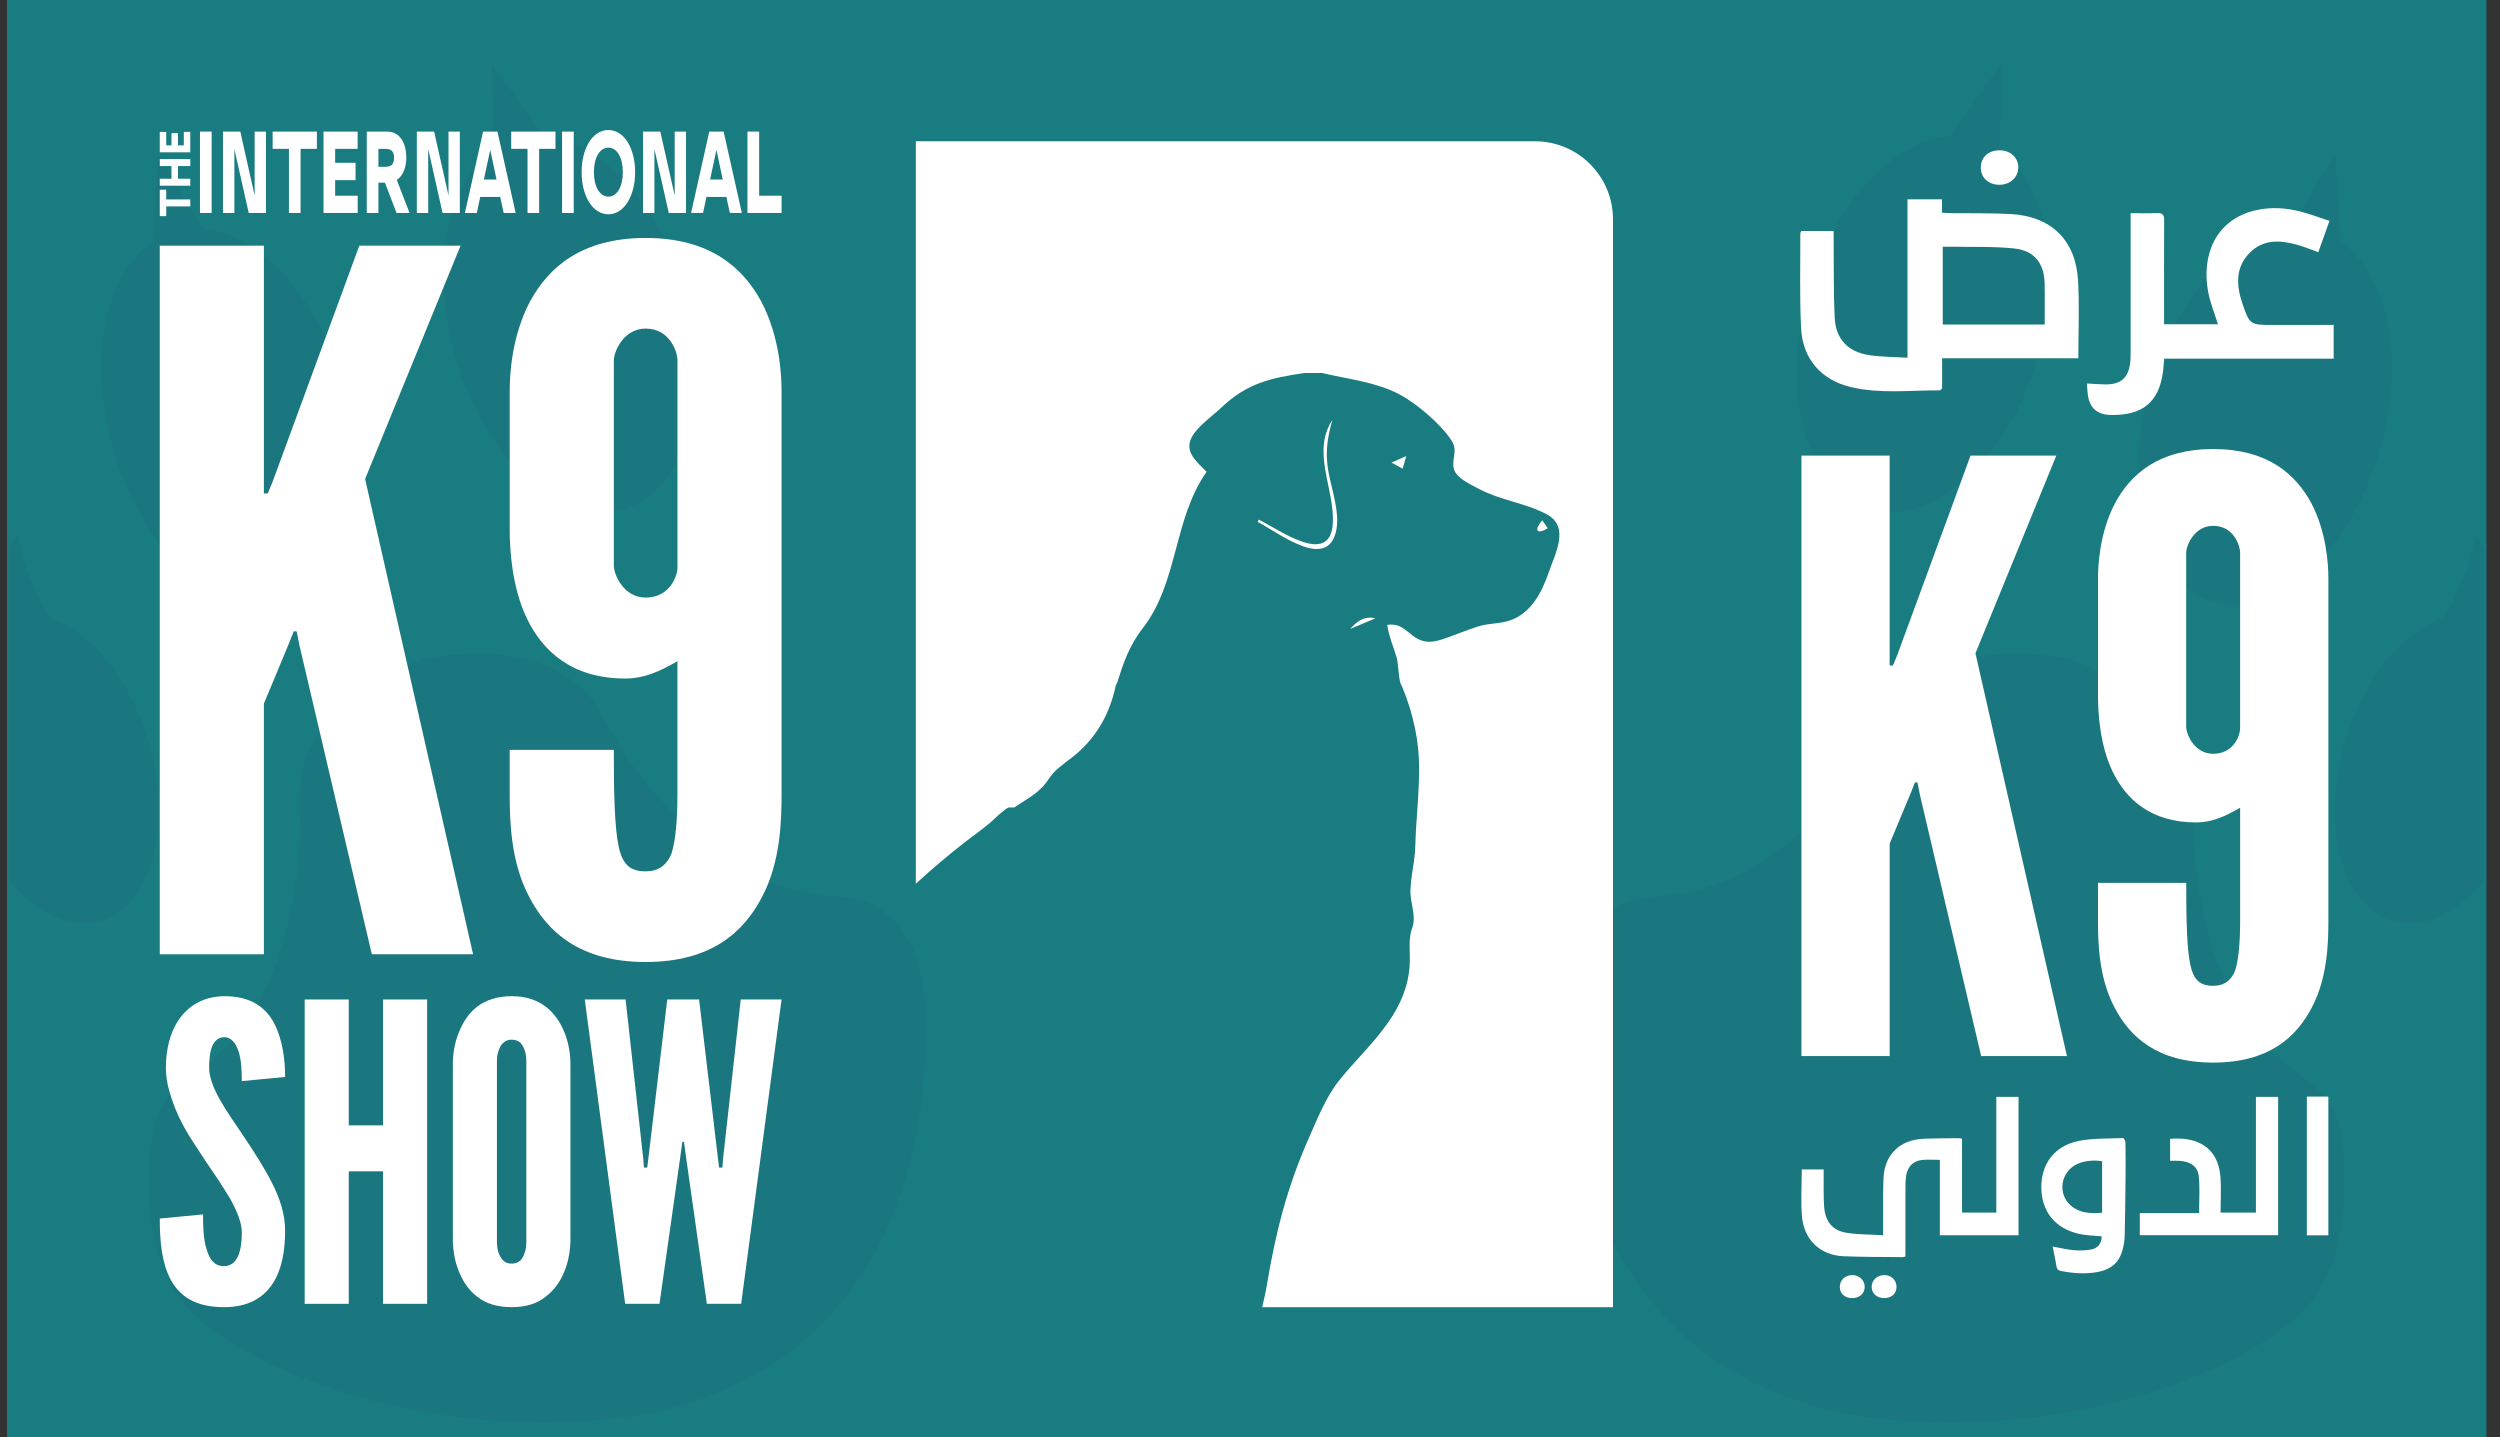 <svg width="167" height="96" viewBox="0 0 167 96" fill="none" xmlns="http://www.w3.org/2000/svg">
<rect x="0" y="0" width="167" height="96" fill="#333333" stroke="none"/>
<g clip-path="url(#clip0_8037_6364)">
<path d="M166.094 0H0.469V96H166.094V0Z" fill="#197C81"/>
<path d="M124.987 34.035C129.241 35.187 134.252 30.573 136.182 23.73C137.845 17.835 136.677 12.209 133.602 10.027C133.635 8.087 133.667 6.147 133.699 4.209C132.558 5.837 131.418 7.464 130.277 9.093C126.465 9.351 122.458 13.613 120.781 19.56C118.852 26.402 120.734 32.883 124.987 34.034V34.035Z" fill="#1A777F"/>
<path d="M147.832 40.221C152.086 41.372 157.097 36.758 159.027 29.915C160.705 23.968 159.501 18.294 156.365 16.155C156.239 14.184 156.113 12.213 155.987 10.242C154.998 11.923 154.01 13.603 153.021 15.284C149.239 15.609 145.288 19.849 143.625 25.745C141.695 32.587 143.578 39.068 147.831 40.219L147.832 40.221Z" fill="#1A777F"/>
<path d="M165.376 35.623C165.212 36.587 164.91 37.807 164.337 39.148C163.985 39.97 163.596 40.686 163.215 41.295C160.49 42.14 157.81 45.388 156.592 49.71C155.009 55.323 156.489 60.621 159.897 61.544C161.905 62.087 164.134 60.991 165.952 58.85V36.724C165.759 36.326 165.566 35.958 165.378 35.623H165.376Z" fill="#1A777F"/>
<path d="M156.25 75.096C155.314 71.817 152.703 72.266 149.864 67.844C147.768 64.579 147.193 61.218 146.84 59.158C146.015 54.343 147.103 53.17 146.063 50.546C145.266 48.534 143.341 45.984 138.239 44.001C132.856 43.048 129.912 44.236 128.208 45.548C125.985 47.259 126.324 48.831 123.176 52.533C121.828 54.118 119.631 56.703 116.178 58.414C111.501 60.732 109.488 58.987 107.022 61.315C104.534 63.665 104.656 67.63 104.772 70.426C104.933 74.318 105.764 90.485 122.791 94.345C137.235 97.004 151.573 91.293 154.787 86.411C157.414 82.424 156.513 76.022 156.25 75.098V75.096Z" fill="#1A777F"/>
<path d="M41.574 34.035C37.321 35.187 32.309 30.573 30.379 23.73C28.716 17.835 29.884 12.209 32.959 10.027C32.927 8.087 32.894 6.147 32.862 4.209C34.003 5.837 35.143 7.464 36.284 9.093C40.096 9.351 44.103 13.613 45.78 19.56C47.71 26.402 45.827 32.883 41.574 34.034V34.035Z" fill="#1A777F"/>
<path d="M18.727 40.221C14.473 41.372 9.461 36.758 7.531 29.915C5.853 23.968 7.058 18.294 10.194 16.155C10.32 14.184 10.445 12.213 10.571 10.242C11.56 11.923 12.548 13.603 13.538 15.284C17.32 15.609 21.27 19.849 22.934 25.745C24.863 32.587 22.981 39.068 18.728 40.219L18.727 40.221Z" fill="#1A777F"/>
<path d="M1.185 35.623C1.349 36.587 1.651 37.807 2.224 39.148C2.577 39.97 2.965 40.686 3.346 41.295C6.071 42.14 8.751 45.388 9.969 49.71C11.553 55.323 10.073 60.621 6.664 61.544C4.656 62.087 2.427 60.991 0.609 58.85V36.724C0.802 36.326 0.996 35.958 1.184 35.623H1.185Z" fill="#1A777F"/>
<path d="M10.308 75.096C11.244 71.817 13.855 72.266 16.694 67.844C18.79 64.58 19.365 61.218 19.718 59.158C20.543 54.343 19.455 53.17 20.495 50.547C21.293 48.535 23.218 45.984 28.319 44.001C33.702 43.048 36.646 44.236 38.351 45.548C40.573 47.259 40.234 48.831 43.383 52.534C44.73 54.118 46.927 56.704 50.38 58.414C55.057 60.733 57.071 58.987 59.536 61.316C62.024 63.665 61.902 67.631 61.786 70.426C61.625 74.318 60.794 90.486 43.767 94.345C29.323 97.004 14.985 91.293 11.771 86.412C9.145 82.424 10.045 76.023 10.308 75.098V75.096Z" fill="#1A777F"/>
<path d="M90.188 42.015C90.752 41.779 91.315 41.541 91.879 41.304C91.133 41.12 90.637 41.514 90.188 42.015Z" fill="white"/>
<path d="M102.537 9.438H61.176V59.035C62.271 58.036 63.401 57.064 64.581 56.162C65.111 55.757 65.648 55.375 66.157 54.944C66.433 54.709 66.677 54.439 66.966 54.22C67.076 54.136 67.243 53.982 67.371 53.943C67.442 53.925 67.738 53.95 67.757 53.937C68.433 53.467 69.149 53.117 69.718 52.481C69.983 52.188 70.174 51.812 70.459 51.535C70.906 51.094 71.459 50.744 71.935 50.333C73.23 49.21 74.015 47.831 74.436 46.21C74.48 46.045 74.519 45.878 74.556 45.711H74.591C75.012 44.388 75.391 43.184 76.331 41.972C78.726 38.886 78.367 34.69 80.6 31.52C79.949 30.839 79.09 30.197 79.605 29.209C79.983 28.486 81.006 27.776 81.6 27.214C83.311 25.596 84.858 25.253 87.128 24.917H88.317C89.988 25.315 91.906 25.517 93.44 26.322C94.62 26.941 96.237 28.31 96.967 29.435C97.427 30.144 96.916 30.686 97.138 31.383C97.324 31.966 98.318 32.402 98.797 32.66C100.226 33.429 101.923 33.598 103.34 34.365C104.886 35.203 103.872 37.014 103.428 38.304C102.998 39.555 102.307 40.877 100.995 41.399C100.279 41.684 99.47 41.612 98.733 41.847C97.936 42.102 97.167 42.433 96.373 42.697C95.641 42.941 95.072 42.977 94.422 42.497C93.803 42.038 93.521 41.636 92.667 41.739C92.781 42.522 93.065 43.154 93.293 43.913C93.427 44.358 93.394 45.19 93.576 45.712H93.594C93.627 45.791 93.661 45.869 93.693 45.948C94.403 47.681 94.812 49.533 94.799 51.407C94.79 52.706 94.681 54.018 94.594 55.314C94.543 56.076 94.565 56.792 94.449 57.549C94.356 58.159 94.25 58.793 94.218 59.41C94.173 60.311 94.639 61.172 94.336 61.979C94.053 62.741 94.21 63.593 94.169 64.413C94.096 65.86 93.549 67.133 92.715 68.32C91.747 69.699 90.539 70.828 89.484 72.136C88.583 73.249 87.982 74.77 87.403 76.082C85.965 79.344 85.194 82.399 84.609 85.94C84.533 86.407 84.413 86.861 84.315 87.319H107.747V14.647C107.747 11.771 105.415 9.438 102.539 9.438H102.537Z" fill="white"/>
<path d="M84.084 34.709L84.008 34.861C85.387 35.567 88.708 38.222 89.266 35.41C89.504 34.21 88.957 32.705 88.742 31.526C88.511 30.267 88.66 29.271 89 28.055C87.605 30.176 89.142 32.638 89.035 34.914C88.893 37.918 85.475 35.398 84.084 34.709Z" fill="white"/>
<path d="M93.938 30.463C93.555 30.634 93.296 30.75 92.949 30.904C93.254 31.067 93.457 31.177 93.698 31.305C93.776 31.03 93.84 30.808 93.938 30.463Z" fill="white"/>
<path d="M103.394 35.289C103.293 35.143 103.191 34.998 103.023 34.756C102.472 35.38 102.615 35.754 103.394 35.289Z" fill="white"/>
<path d="M127.421 13.315H129.727V14.211C129.952 14.221 130.142 14.236 130.332 14.239C131.653 14.256 132.975 14.225 134.293 14.296C137.009 14.44 138.656 16.025 138.814 18.736C138.913 20.444 138.832 22.163 138.832 23.934H129.733V25.954C129.639 26.032 129.613 26.075 129.586 26.075C127.601 26.068 125.598 26.318 123.64 25.858C121.665 25.394 120.419 23.971 120.314 21.945C120.206 19.837 120.27 17.721 120.26 15.608C120.26 15.559 120.292 15.509 120.319 15.432H122.488C122.488 15.653 122.487 15.862 122.488 16.07C122.506 17.785 122.475 19.502 122.556 21.214C122.624 22.648 123.438 23.505 124.867 23.724C125.683 23.849 126.52 23.84 127.421 23.895V13.315ZM136.585 21.679C136.585 20.718 136.601 19.819 136.581 18.919C136.551 17.595 135.891 16.738 134.558 16.598C133.163 16.451 131.746 16.51 130.34 16.48C130.149 16.476 129.958 16.48 129.776 16.48V21.68H136.585V21.679Z" fill="white"/>
<path d="M142.325 14.239C142.968 14.239 143.527 14.261 144.084 14.232C144.482 14.212 144.569 14.379 144.566 14.739C144.554 16.654 144.56 18.569 144.56 20.485C144.56 20.862 144.56 21.238 144.56 21.661H148.161C147.936 20.936 147.636 20.219 147.5 19.472C147.06 17.065 147.972 14.664 150.701 14.041C151.711 13.811 152.719 13.883 153.709 14.141C154.335 14.304 154.942 14.538 155.608 14.756C155.35 15.48 155.112 16.147 154.862 16.848C154.387 16.677 153.974 16.506 153.545 16.38C152.364 16.031 151.187 15.946 150.252 16.915C149.309 17.892 149.391 19.084 149.791 20.27C150.268 21.687 150.318 21.707 151.802 21.707H155.888V23.958H144.566C144.539 24.277 144.526 24.544 144.492 24.809C144.229 26.858 143.119 27.774 140.971 27.719C140.094 27.697 139.594 27.255 139.471 26.394C139.437 26.151 139.427 25.903 139.402 25.617C139.853 25.641 140.245 25.675 140.637 25.679C141.676 25.686 142.172 25.251 142.298 24.226C142.329 23.976 142.325 23.721 142.325 23.468C142.326 20.614 142.325 17.759 142.325 14.905V14.239Z" fill="white"/>
<path d="M132.317 11.222C132.308 10.512 132.81 10.039 133.571 10.041C134.299 10.043 134.822 10.522 134.821 11.182C134.818 11.842 134.294 12.333 133.58 12.343C132.855 12.353 132.325 11.884 132.318 11.223L132.317 11.222Z" fill="white"/>
<path d="M126.229 30.433V44.458H126.447L126.72 43.803L131.632 30.433H137.363L131.96 43.64L138.072 70.545H132.341L128.248 53.081L128.085 52.262H127.922L127.594 53.081L126.23 56.355V70.545H120.336V30.433H126.23H126.229Z" fill="white"/>
<path d="M140.145 38.673C140.145 37.745 140.254 35.562 141.291 33.598C142.327 31.688 144.184 29.996 147.84 29.996C151.497 29.996 153.352 31.688 154.389 33.598C155.426 35.562 155.536 37.745 155.536 38.673V61.486C155.536 62.959 155.481 65.305 154.444 67.27C153.408 69.29 151.551 70.981 147.84 70.981C144.129 70.981 142.274 69.29 141.236 67.27C140.199 65.305 140.145 62.958 140.145 61.486V58.975H146.039C146.039 61.65 146.093 63.396 146.311 64.433C146.529 65.47 146.967 65.852 147.84 65.852C148.549 65.852 149.041 65.525 149.314 64.816C149.532 64.107 149.641 63.014 149.641 61.487V53.956C148.605 54.556 147.732 54.938 146.695 54.938C143.639 54.938 142.002 53.355 141.129 51.554C140.255 49.752 140.147 47.57 140.147 46.478V38.675L140.145 38.673ZM149.64 36.927C149.64 36.436 149.204 35.125 147.839 35.125C146.583 35.125 146.037 36.434 146.037 36.927V48.551C146.037 49.042 146.583 50.353 147.839 50.353C149.095 50.353 149.585 49.316 149.64 48.716V36.928V36.927Z" fill="white"/>
<path d="M120.361 78.12H121.82C121.82 78.668 121.816 79.196 121.821 79.725C121.825 80.039 121.829 80.355 121.857 80.667C121.942 81.602 122.408 82.196 123.332 82.347C124.125 82.476 124.941 82.461 125.793 82.514C125.793 82.07 125.79 81.71 125.793 81.35C125.798 80.467 125.78 79.581 125.818 78.699C125.884 77.144 126.894 76.145 128.458 76.073C129.221 76.038 129.986 76.041 130.751 76.03C130.846 76.029 130.939 76.046 131.064 76.059V81.001H133.354V73.271H134.838V82.514H129.584V77.48C129.143 77.48 128.741 77.439 128.351 77.49C127.779 77.565 127.43 77.948 127.334 78.524C127.299 78.739 127.284 78.958 127.284 79.175C127.28 80.627 127.282 82.081 127.282 83.534C127.282 83.666 127.282 83.797 127.282 83.934C127.209 83.954 127.163 83.977 127.118 83.976C125.784 83.96 124.447 83.974 123.114 83.914C121.612 83.845 120.523 82.838 120.377 81.304C120.279 80.262 120.359 79.203 120.359 78.12H120.361Z" fill="white"/>
<path d="M142.938 81.036H146.899C146.899 80.204 146.959 79.394 146.881 78.597C146.815 77.928 146.359 77.609 145.638 77.546C145.424 77.528 145.206 77.544 144.964 77.544V76.075C146.843 75.912 148.166 76.699 148.321 78.578C148.387 79.37 148.332 80.173 148.332 81.001H150.695V73.269H152.179V82.511H142.938V81.035V81.036Z" fill="white"/>
<path d="M137.115 83.268C137.621 83.359 138.069 83.473 138.523 83.512C138.904 83.546 139.3 83.534 139.676 83.469C140.152 83.388 140.387 83.052 140.395 82.587C139.889 82.536 139.374 82.533 138.883 82.424C137.291 82.067 136.389 80.948 136.36 79.363C136.333 77.782 137.215 76.557 138.821 76.223C139.794 76.021 140.818 76.067 141.82 76.022C141.872 76.02 141.979 76.209 141.981 76.31C141.995 77.084 141.995 77.859 141.987 78.634C141.974 79.952 141.959 81.27 141.928 82.588C141.92 82.887 141.864 83.19 141.791 83.481C141.586 84.285 141.062 84.768 140.251 84.943C139.394 85.127 138.541 85.072 137.689 84.904C137.5 84.867 137.4 84.793 137.369 84.585C137.306 84.158 137.208 83.735 137.116 83.267L137.115 83.268ZM140.42 81.011V77.571C139.881 77.476 139.249 77.542 138.806 77.733C137.656 78.228 137.4 79.736 138.343 80.542C138.94 81.052 139.663 81.072 140.42 81.011Z" fill="white"/>
<path d="M154.098 73.252H155.534V82.52H154.098V73.252Z" fill="white"/>
<path d="M123.741 86.712C123.237 86.716 122.9 86.417 122.898 85.966C122.897 85.52 123.24 85.188 123.717 85.177C124.194 85.166 124.572 85.522 124.562 85.977C124.553 86.408 124.217 86.709 123.741 86.712Z" fill="white"/>
<path d="M125.868 86.711C125.367 86.711 125.027 86.408 125.027 85.961C125.027 85.524 125.384 85.186 125.853 85.176C126.323 85.166 126.678 85.495 126.687 85.945C126.696 86.403 126.368 86.71 125.868 86.711Z" fill="white"/>
<path d="M16.152 72.215C16.152 71.551 16.125 70.804 15.934 70.224C15.744 69.671 15.443 69.283 14.98 69.283C14.216 69.311 13.971 70.113 13.971 71.303C13.971 71.994 14.271 72.713 14.707 73.488C15.143 74.263 15.716 75.064 16.289 75.922C16.971 76.945 17.654 77.997 18.172 79.021C18.69 80.043 19.045 81.095 19.045 82.201C19.045 83.557 18.827 84.829 18.199 85.769C17.571 86.71 16.562 87.318 14.954 87.318C13.071 87.318 12.009 86.599 11.408 85.493C10.808 84.386 10.672 82.92 10.672 81.399L13.563 81.122C13.563 81.98 13.591 82.837 13.809 83.473C13.999 84.137 14.327 84.579 14.955 84.579C15.828 84.579 16.155 83.639 16.155 82.34C16.155 81.675 15.827 80.902 15.391 80.1C15.146 79.712 14.9 79.297 14.627 78.882C14.054 78.053 13.428 77.112 12.772 76.089C12.118 75.066 11.626 74.015 11.327 72.936C11.164 72.41 11.082 71.857 11.082 71.304C11.082 70.198 11.327 69.008 11.955 68.096C12.583 67.211 13.537 66.575 14.928 66.547C16.701 66.52 17.737 67.266 18.31 68.345C18.883 69.451 19.046 70.807 19.046 71.941L16.155 72.217L16.152 72.215Z" fill="white"/>
<path d="M25.588 78.245H23.297V87.095H20.352V66.766H23.297V75.174H25.588V66.766H28.533V87.095H25.588V78.245Z" fill="white"/>
<path d="M38.105 82.919C38.078 83.749 37.914 84.495 37.614 85.132C37.369 85.685 36.986 86.21 36.442 86.625C35.896 87.067 35.16 87.317 34.178 87.317C33.196 87.317 32.433 87.067 31.887 86.625C31.341 86.21 30.988 85.685 30.741 85.132C30.441 84.495 30.277 83.749 30.25 82.919V70.943C30.277 70.14 30.441 69.394 30.741 68.757C30.986 68.204 31.341 67.651 31.887 67.236C32.433 66.822 33.196 66.545 34.178 66.545C35.16 66.545 35.896 66.822 36.442 67.236C36.987 67.651 37.369 68.204 37.614 68.757C37.914 69.394 38.078 70.14 38.105 70.943V82.919ZM35.16 70.943C35.16 70.39 35.05 70.002 34.777 69.671C34.642 69.532 34.422 69.449 34.177 69.449C33.659 69.449 33.413 69.836 33.303 70.195C33.221 70.417 33.194 70.665 33.194 70.942V82.918C33.194 83.498 33.33 83.886 33.602 84.19C33.738 84.328 33.93 84.411 34.176 84.411C34.694 84.411 34.939 84.08 35.049 83.665C35.131 83.472 35.159 83.223 35.159 82.919V70.943H35.16Z" fill="white"/>
<path d="M44.053 87.095H41.762L39.062 66.766H41.79L42.962 77.332L43.017 77.996H43.235L43.317 77.332L44.572 66.766H46.699L47.954 77.332L48.036 77.996H48.254L48.309 77.332L49.481 66.766H52.209L49.509 87.095H47.218L45.853 77.47L45.69 76.28H45.581L45.417 77.47L44.053 87.095Z" fill="white"/>
<path d="M17.627 16.411V32.962H17.885L18.207 32.19L24.002 16.411H30.765L24.389 31.997L31.602 63.747H24.84L20.009 43.138L19.816 42.173H19.623L19.237 43.138L17.627 47.003V63.747H10.672V16.411H17.627Z" fill="white"/>
<path d="M34.048 26.135C34.048 25.04 34.176 22.463 35.4 20.146C36.623 17.893 38.813 15.896 43.128 15.896C47.442 15.896 49.632 17.891 50.856 20.146C52.079 22.465 52.209 25.041 52.209 26.135V53.055C52.209 54.794 52.144 57.564 50.92 59.882C49.697 62.265 47.507 64.261 43.128 64.261C38.749 64.261 36.559 62.264 35.335 59.882C34.112 57.564 34.047 54.794 34.047 53.055V50.092H41.002C41.002 53.248 41.067 55.309 41.324 56.532C41.582 57.755 42.096 58.206 43.127 58.206C43.964 58.206 44.543 57.82 44.866 56.983C45.124 56.146 45.252 54.858 45.252 53.055V44.167C44.029 44.876 42.998 45.326 41.775 45.326C38.168 45.326 36.236 43.458 35.206 41.333C34.175 39.208 34.047 36.631 34.047 35.343V26.134L34.048 26.135ZM45.254 24.074C45.254 23.495 44.74 21.949 43.129 21.949C41.648 21.949 41.004 23.495 41.004 24.074V37.792C41.004 38.371 41.648 39.918 43.129 39.918C44.61 39.918 45.19 38.694 45.254 37.985V24.074Z" fill="white"/>
<path d="M13.359 14.226V8.79H14.137V14.226H13.359Z" fill="white"/>
<path d="M15.656 9.957V14.227H14.895V8.791H16.051L17.01 13.06V8.791H17.767V14.227H16.615L15.656 9.957Z" fill="white"/>
<path d="M19.3 9.943H18.211V8.791H21.167V9.943H20.078V14.227H19.3V9.943Z" fill="white"/>
<path d="M21.609 8.791H23.889V9.943H22.388V10.875H23.751V12.035H22.388V13.074H23.894V14.227H21.611V8.791H21.609Z" fill="white"/>
<path d="M25.716 12.202H25.279V14.227H24.5V8.791H25.863C26.767 8.791 27.141 9.649 27.141 10.5C27.141 11.137 26.952 11.726 26.506 12.021L27.359 14.227H26.488L25.715 12.202H25.716ZM25.279 9.943V11.143H25.7C26.066 11.143 26.323 11.056 26.323 10.533C26.323 10.063 26.1 9.943 25.7 9.943H25.279Z" fill="white"/>
<path d="M28.605 9.957V14.227H27.844V8.791H29L29.959 13.06V8.791H30.717V14.227H29.564L28.605 9.957Z" fill="white"/>
<path d="M34.443 14.227H33.645L33.413 13.154H32.08L31.853 14.227H31.055L32.271 8.791H33.23L34.446 14.227H34.443ZM32.323 11.995H33.169L32.748 10.012L32.323 11.995Z" fill="white"/>
<path d="M35.237 9.943H34.148V8.791H37.105V9.943H36.016V14.227H35.239V9.943H35.237Z" fill="white"/>
<path d="M37.547 14.227V8.791H38.325V14.227H37.547Z" fill="white"/>
<path d="M40.639 14.313C39.575 14.313 38.852 13.074 38.852 11.499C38.852 9.924 39.575 8.685 40.639 8.685C41.703 8.685 42.427 9.924 42.427 11.499C42.427 13.074 41.703 14.313 40.639 14.313ZM40.639 9.863C40.064 9.863 39.673 10.527 39.673 11.499C39.673 12.471 40.064 13.135 40.639 13.135C41.215 13.135 41.606 12.471 41.606 11.499C41.606 10.527 41.215 9.863 40.639 9.863Z" fill="white"/>
<path d="M43.714 9.957V14.227H42.953V8.791H44.109L45.069 13.06V8.791H45.826V14.227H44.674L43.714 9.957Z" fill="white"/>
<path d="M49.553 14.226H48.754L48.522 13.153H47.189L46.963 14.226H46.164L47.38 8.79H48.339L49.555 14.226H49.553ZM47.434 11.994H48.279L47.858 10.011L47.434 11.994Z" fill="white"/>
<path d="M50.712 13.073H52.21V14.226H49.93V8.79H50.712V13.073Z" fill="white"/>
<path d="M11.104 13.786V14.438H10.672V12.67H11.104V13.322H12.711V13.787H11.104V13.786Z" fill="white"/>
<path d="M12.711 12.406H10.672V11.94H11.454V11.093H10.672V10.627H12.711V11.093H11.889V11.94H12.711V12.406Z" fill="white"/>
<path d="M10.672 10.175V8.812H11.104V9.71H11.454V8.896H11.889V9.71H12.279V8.81H12.711V10.175H10.672Z" fill="white"/>
</g>
<defs>
<clipPath id="clip0_8037_6364">
<rect width="165.626" height="96" fill="white" transform="translate(0.469)"/>
</clipPath>
</defs>
</svg>
